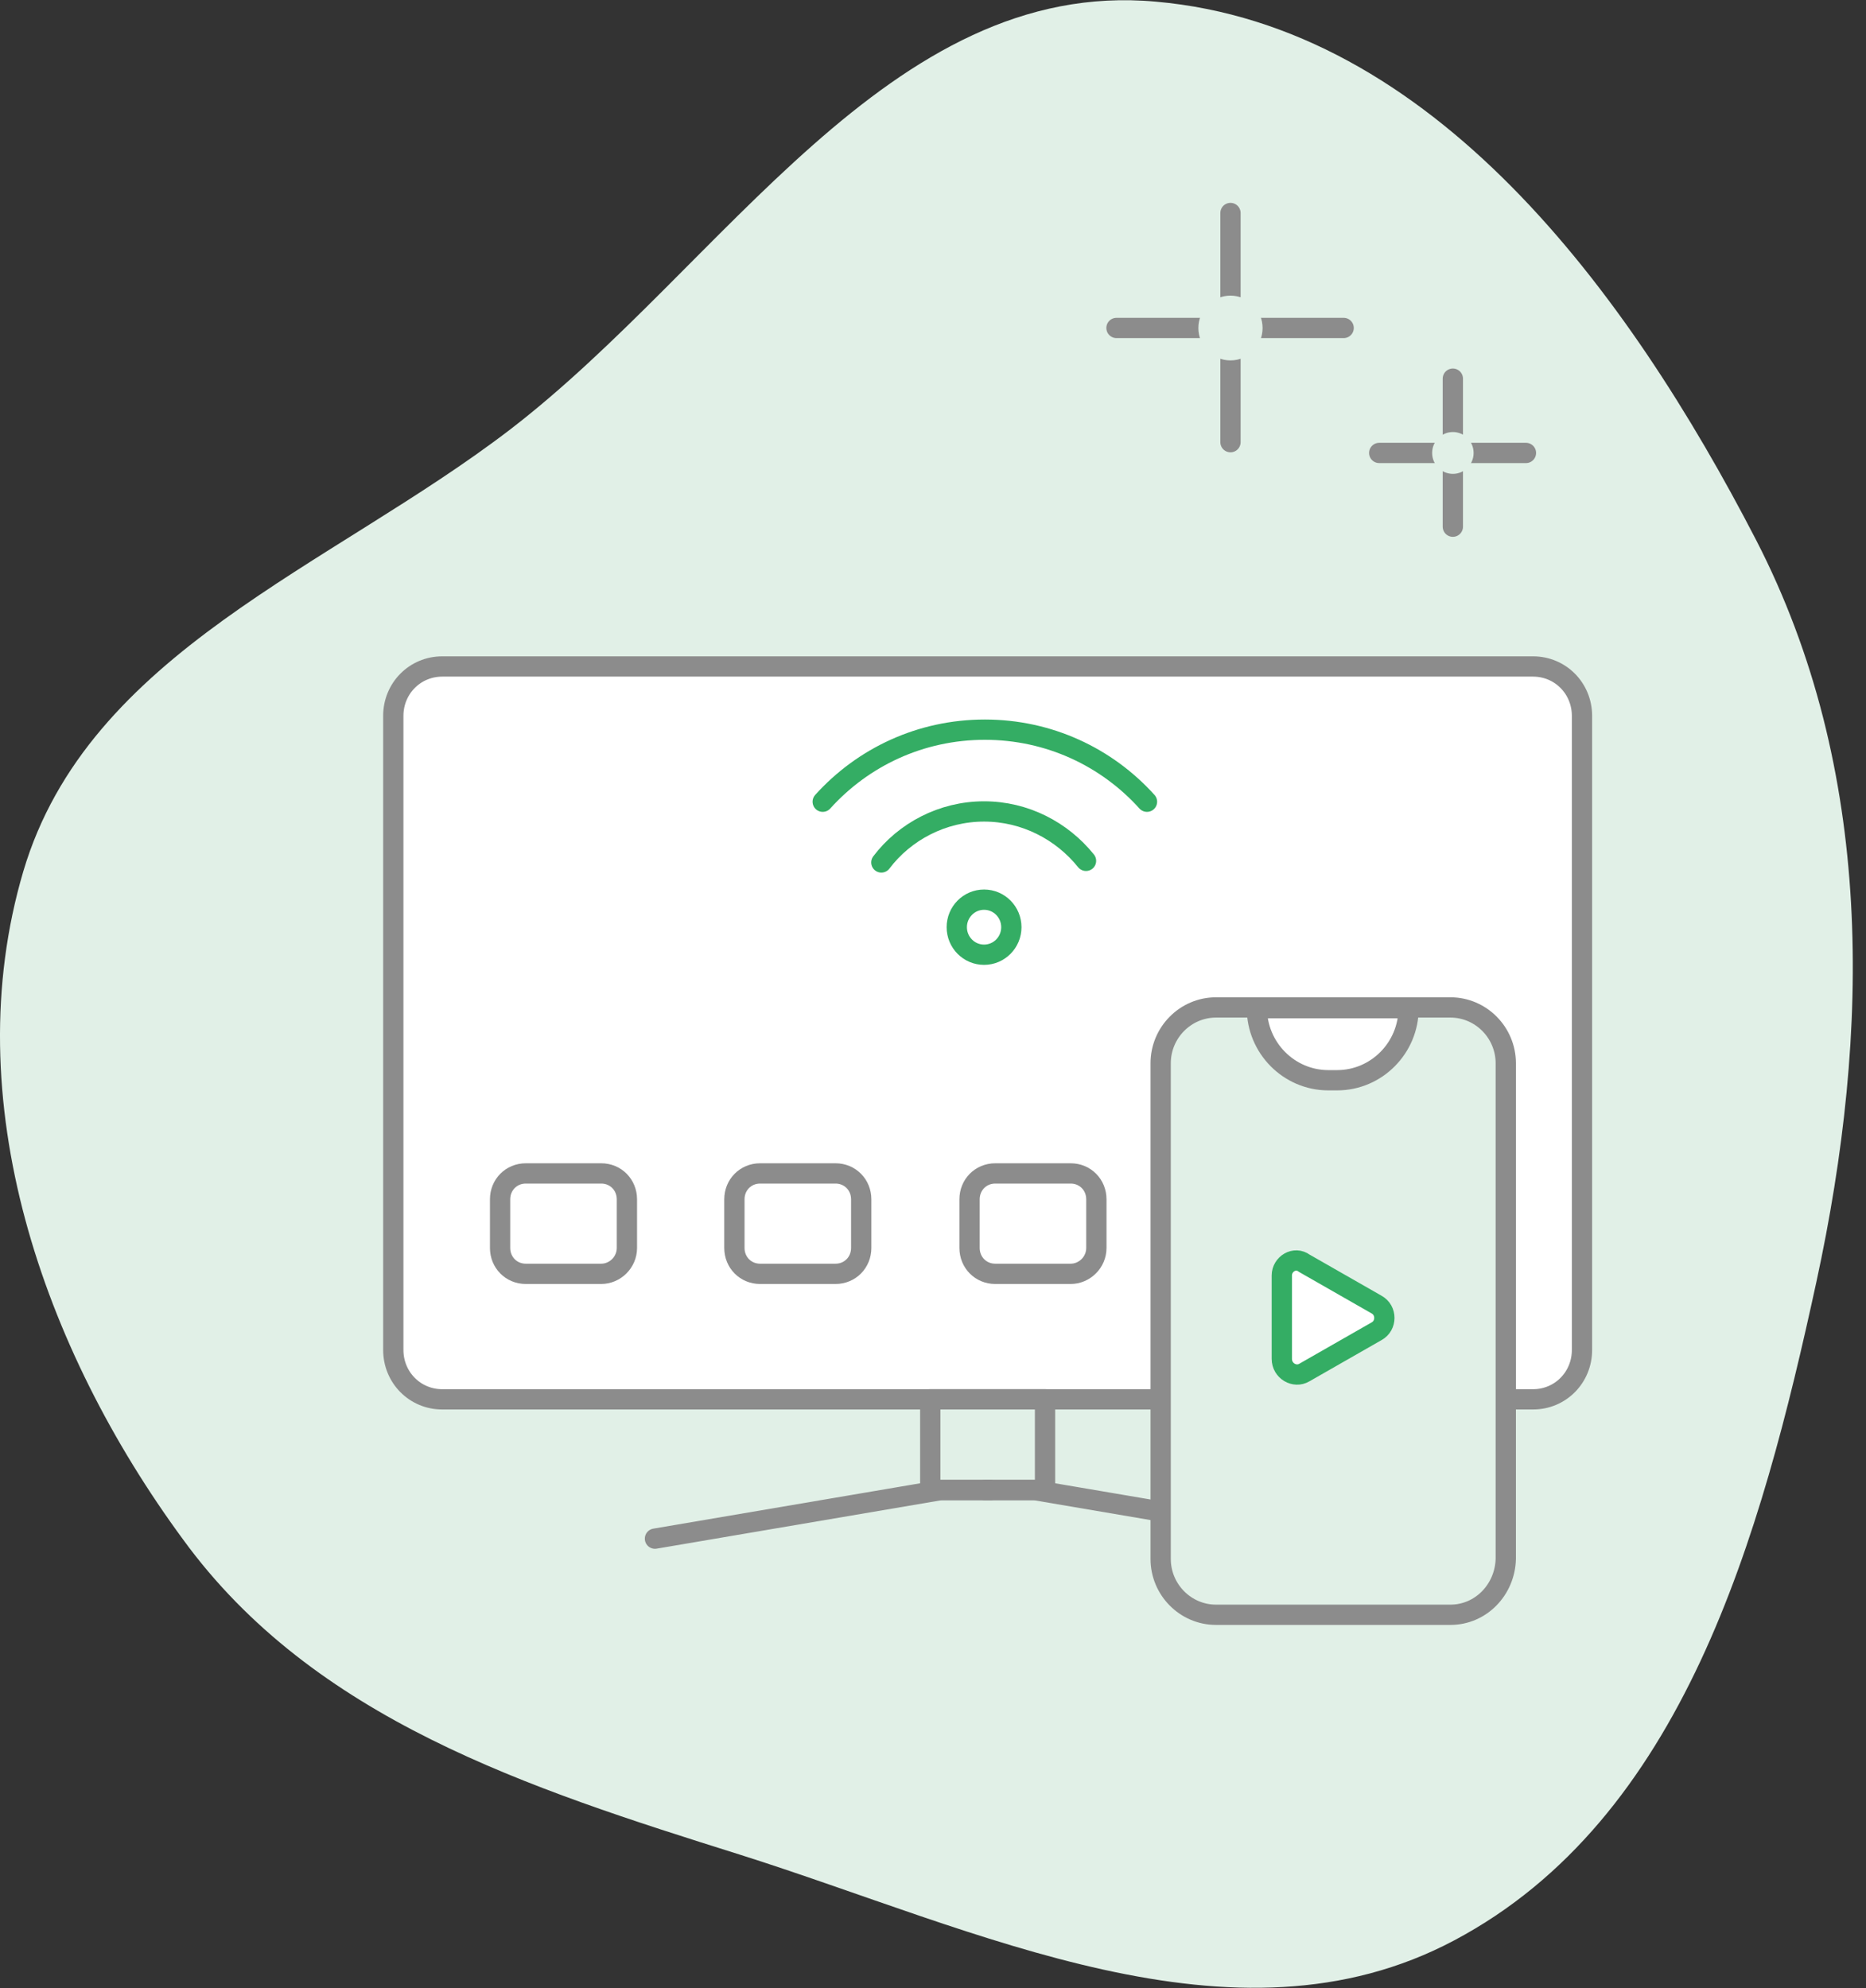 <svg width="138" height="147" viewBox="0 0 138 147" fill="none" xmlns="http://www.w3.org/2000/svg"><rect x="0" y="0" width="138" height="147" fill="#333333" stroke="none"/><path fill-rule="evenodd" clip-rule="evenodd" d="M129.879 39.941C138.605 56.886 138.367 76.167 134.331 94.789C130.235 113.651 124.477 134.488 107.56 143.47C91.237 152.152 72.301 142.691 54.672 137.123C39.06 132.213 23.211 127.123 13.536 113.83C3.148 99.699 -3.263 81.317 1.723 64.431C6.532 48.204 24.398 41.977 37.754 31.738C53.484 19.642 65.772 -1.674 85.479 0.122C105.957 1.919 120.382 21.559 129.879 39.941Z" fill="#E1F0E7"/><path d="M97.648 113.772L76.516 110.18H72.836" stroke="#8C8C8C" stroke-width="1.5" stroke-miterlimit="10" stroke-linecap="round" stroke-linejoin="round"/><path d="M113.375 103.471H32.707C30.689 103.471 29.086 101.854 29.086 99.818V52.934C29.086 50.898 30.689 49.281 32.707 49.281H113.375C115.394 49.281 116.996 50.898 116.996 52.934V99.818C116.996 101.854 115.394 103.471 113.375 103.471Z" fill="white" stroke="#8C8C8C" stroke-width="1.5" stroke-miterlimit="10" stroke-linecap="round" stroke-linejoin="round"/><path d="M77.285 103.469H68.797V110.175H77.285V103.469Z" stroke="#8C8C8C" stroke-width="1.5" stroke-miterlimit="10" stroke-linecap="round" stroke-linejoin="round"/><path d="M107.264 119.401H89.932C87.676 119.401 85.836 117.544 85.836 115.269V78.624C85.836 76.348 87.676 74.492 89.932 74.492H107.264C109.52 74.492 111.36 76.348 111.36 78.624V115.269C111.301 117.544 109.52 119.401 107.264 119.401Z" fill="#E1F0E7" stroke="#8C8C8C" stroke-width="1.5" stroke-miterlimit="10" stroke-linecap="round" stroke-linejoin="round"/><path d="M98.889 79.876H98.236C95.328 79.876 92.953 77.481 92.953 74.547H104.172C104.172 77.481 101.798 79.876 98.889 79.876Z" fill="white" stroke="#8C8C8C" stroke-width="1.5" stroke-miterlimit="10" stroke-linecap="round" stroke-linejoin="round"/><path d="M94.797 94.307V100.474C94.797 101.372 95.747 101.911 96.459 101.492L101.801 98.438C102.573 98.019 102.573 96.882 101.801 96.462L96.459 93.409C95.747 92.87 94.797 93.469 94.797 94.307Z" fill="white" stroke="#34AD64" stroke-width="1.5" stroke-miterlimit="10" stroke-linecap="round" stroke-linejoin="round"/><path d="M48.438 113.772L69.569 110.18H73.249" stroke="#8C8C8C" stroke-width="1.5" stroke-miterlimit="10" stroke-linecap="round" stroke-linejoin="round"/><path d="M72.776 70.595C73.891 70.595 74.794 69.684 74.794 68.559C74.794 67.435 73.891 66.523 72.776 66.523C71.661 66.523 70.758 67.435 70.758 68.559C70.758 69.684 71.661 70.595 72.776 70.595Z" stroke="#34AD64" stroke-width="1.5" stroke-miterlimit="10" stroke-linecap="round" stroke-linejoin="round"/><path d="M65.18 63.772C66.901 61.497 69.691 60 72.778 60C75.805 60 78.535 61.437 80.316 63.653" stroke="#34AD64" stroke-width="1.5" stroke-miterlimit="10" stroke-linecap="round" stroke-linejoin="round"/><path d="M60.844 59.282C63.812 55.989 68.085 53.953 72.834 53.953C77.583 53.953 81.857 55.989 84.825 59.282" stroke="#34AD64" stroke-width="1.5" stroke-miterlimit="10" stroke-linecap="round" stroke-linejoin="round"/><path d="M44.464 94.191H38.884C37.815 94.191 36.984 93.352 36.984 92.274V88.682C36.984 87.604 37.815 86.766 38.884 86.766H44.464C45.532 86.766 46.363 87.604 46.363 88.682V92.274C46.363 93.352 45.473 94.191 44.464 94.191Z" stroke="#8C8C8C" stroke-width="1.5" stroke-miterlimit="10" stroke-linecap="round" stroke-linejoin="round"/><path d="M61.792 94.191H56.212C55.144 94.191 54.312 93.352 54.312 92.274V88.682C54.312 87.604 55.144 86.766 56.212 86.766H61.792C62.86 86.766 63.691 87.604 63.691 88.682V92.274C63.691 93.352 62.86 94.191 61.792 94.191Z" stroke="#8C8C8C" stroke-width="1.5" stroke-miterlimit="10" stroke-linecap="round" stroke-linejoin="round"/><path d="M79.182 94.191H73.603C72.534 94.191 71.703 93.352 71.703 92.274V88.682C71.703 87.604 72.534 86.766 73.603 86.766H79.182C80.251 86.766 81.082 87.604 81.082 88.682V92.274C81.082 93.352 80.191 94.191 79.182 94.191Z" stroke="#8C8C8C" stroke-width="1.5" stroke-miterlimit="10" stroke-linecap="round" stroke-linejoin="round"/><path d="M82.57 24.25H99.369" stroke="#8C8C8C" stroke-width="1.5" stroke-miterlimit="10" stroke-linecap="round" stroke-linejoin="round"/><path d="M91 15.75V32.695" stroke="#8C8C8C" stroke-width="1.5" stroke-miterlimit="10" stroke-linecap="round" stroke-linejoin="round"/><path d="M90.999 26.65C92.311 26.65 93.374 25.577 93.374 24.255C93.374 22.932 92.311 21.859 90.999 21.859C89.688 21.859 88.625 22.932 88.625 24.255C88.625 25.577 89.688 26.65 90.999 26.65Z" fill="#E1F0E7"/><path d="M102 33.492H112.851" stroke="#8C8C8C" stroke-width="1.5" stroke-miterlimit="10" stroke-linecap="round" stroke-linejoin="round"/><path d="M107.445 28V38.945" stroke="#8C8C8C" stroke-width="1.5" stroke-miterlimit="10" stroke-linecap="round" stroke-linejoin="round"/><path d="M107.448 35.039C108.295 35.039 108.981 34.347 108.981 33.492C108.981 32.638 108.295 31.945 107.448 31.945C106.601 31.945 105.914 32.638 105.914 33.492C105.914 34.347 106.601 35.039 107.448 35.039Z" fill="#E1F0E7"/></svg>